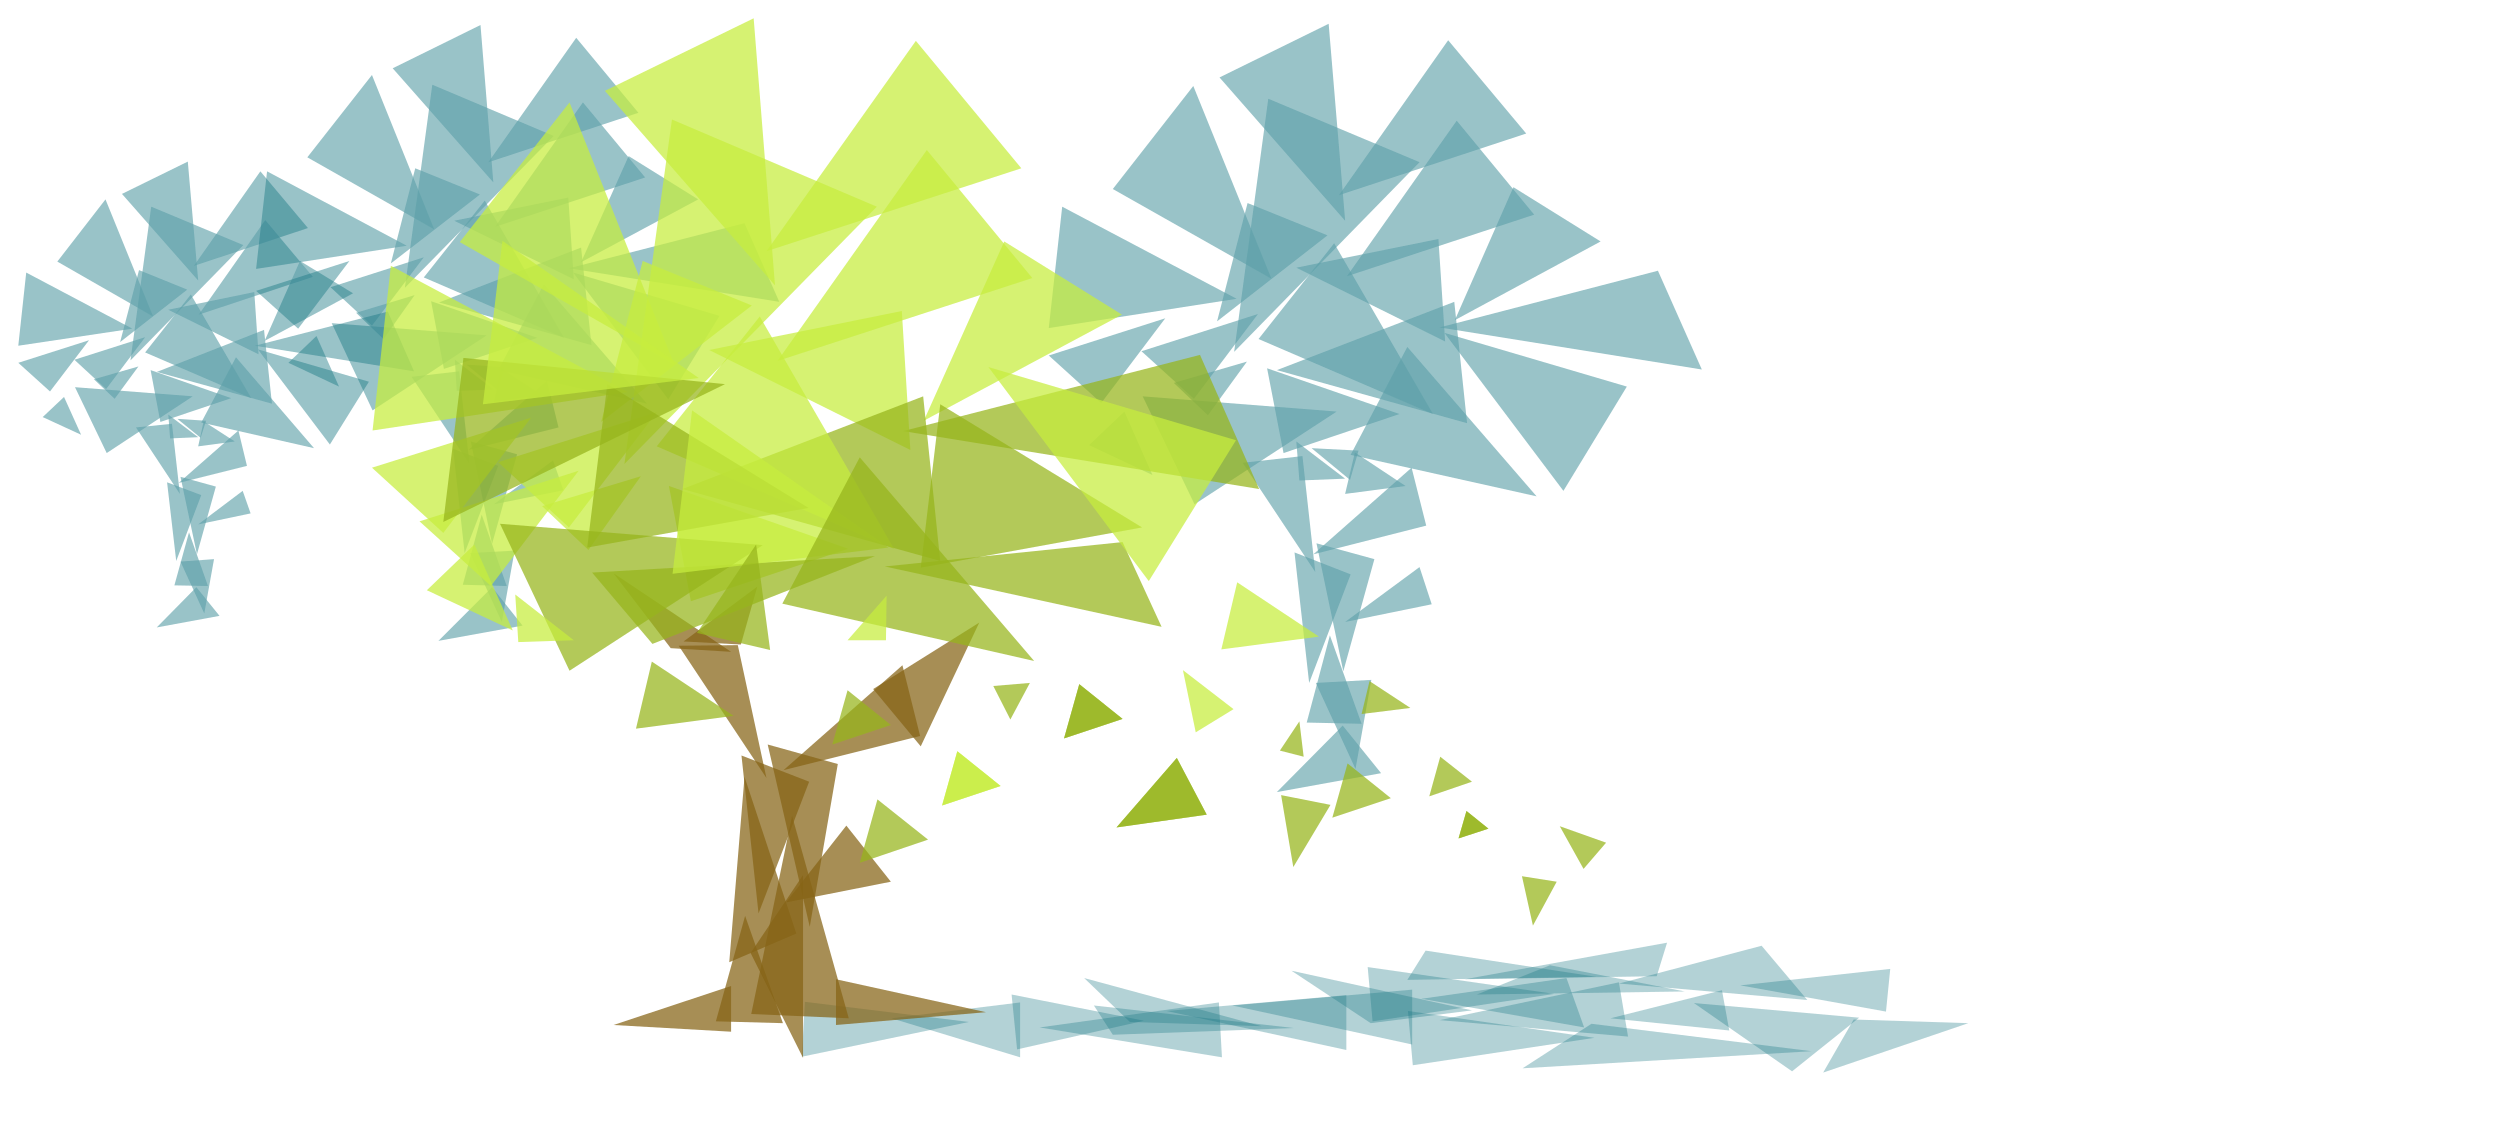 <?xml version="1.0" encoding="utf-8"?>
<!-- Generator: Adobe Illustrator 22.0.0, SVG Export Plug-In . SVG Version: 6.00 Build 0)  -->
<svg version="1.1" id="Layer_1" xmlns="http://www.w3.org/2000/svg" xmlns:xlink="http://www.w3.org/1999/xlink" x="0px" y="0px"
	 viewBox="0 0 410 184.6" style="enable-background:new 0 0 410 184.6;" xml:space="preserve">
<style type="text/css">
	@keyframes trr{
  		0%{ opacity: 0; y:0}
  		70%{ opacity: 0.93; transform: translateX(35%) translateY(12%) }
  		100%{ opacity: 0; transform: translateX(35%) translateY(12%) }
	}
	.leaves{ animation: trr 3s ease infinite }
	.leavesleaves{ animation: trr 5.4s ease infinite }
	.st0{opacity:0.7;enable-background:new    ;}
	.st1{opacity:0.63;fill:#197884;enable-background:new    ;}
	.st2{enable-background:new    ;}
	.st3{opacity:0.33;fill:#197884;enable-background:new    ;}
	.st4{opacity:0.73;fill:#876416;enable-background:new    ;}
	.st5{opacity:0.73;fill:#C7ED3E;enable-background:new    ;}
	.st6{opacity:0.73;fill:#97B51C;enable-background:new    ;}
</style>
<g>
	<g class="st0">
		<polygon class="st1" points="68,48.4 58.4,51.3 62.9,55.6 		"/>
		<polygon class="st1" points="69.5,42.2 54.2,47.1 61,53.4 		"/>
		<polygon class="st1" points="57.3,42.8 42,47.7 48.9,53.9 		"/>
		<polygon class="st1" points="64.1,43.2 78.7,31.9 68.1,27.6 		"/>
		<polygon class="st1" points="88.1,55.4 70.7,49.4 72.8,60.5 		"/>
		<polygon class="st1" points="95.3,43 114.5,32.7 103.1,25.6 		"/>
		<polygon class="st1" points="93.3,44 127.8,49.5 122.1,36.6 		"/>
		<polygon class="st1" points="74.5,36.2 94.1,45.8 93.2,32.4 		"/>
		<polygon class="st1" points="71.2,37.6 61,12.3 50.4,25.8 		"/>
		<polygon class="st1" points="79.8,55 54.4,53 61.1,67.3 		"/>
		<polygon class="st1" points="74.6,59 74.9,64.1 81,63.9 		"/>
		<polygon class="st1" points="72,49.6 97,56.6 95.3,40.6 		"/>
		<polygon class="st1" points="92.5,55.4 79.5,32.9 69.5,45.5 		"/>
		<polygon class="st1" points="66.7,40.3 43.8,28.1 42,44.1 		"/>
		<polygon class="st1" points="81.2,37.2 105.8,29.1 95.6,16.8 		"/>
		<polygon class="st1" points="80.1,26.6 104.7,18.5 94.5,6.2 		"/>
		<polygon class="st1" points="66.4,47.2 90.8,22.3 70.9,13.9 		"/>
		<polygon class="st1" points="94,44.7 109.6,65.5 118,51.8 		"/>
		<polygon class="st1" points="106.1,66.2 89.2,46.6 81.7,60.7 		"/>
		<polygon class="st1" points="80.9,29.9 78.8,4.1 64.4,11.2 		"/>
		<polygon class="st1" points="76.5,59.8 81.6,64 82.7,60.2 		"/>
		<polygon class="st1" points="77,76.1 67.5,61.8 75.3,60.9 		"/>
		<polygon class="st1" points="76.8,73.8 89.7,62.4 91.6,70.1 		"/>
		<polygon class="st1" points="80.7,89.2 77.2,72.4 84.8,74.5 		"/>
		<polygon class="st1" points="76.2,90.7 74.3,73.6 81.7,76.4 		"/>
		<polygon class="st1" points="55.6,63.4 51.9,55.1 47.3,59.5 		"/>
		<polygon class="st1" points="79,84.4 75.9,95.9 83.1,96.1 		"/>
		<polygon class="st1" points="80.7,96.3 71.9,105.1 85.7,102.6 		"/>
		<polygon class="st1" points="82.3,102 84.4,90.3 77.1,90.7 		"/>
		<polygon class="st1" points="81,82.7 92.4,80.4 90.7,75.5 		"/>
		<polygon class="st1" points="88.9,64.8 82.2,60.4 81,65.9 		"/>
	</g>
	<g class="st0">
		<polygon class="st1" points="204.5,59.3 192.5,62.8 198.1,68.1 		"/>
		<polygon class="st1" points="206.3,51.5 187.2,57.6 195.8,65.4 		"/>
		<polygon class="st1" points="191.1,52.2 172,58.3 180.6,66.1 		"/>
		<polygon class="st1" points="199.6,52.7 217.7,38.6 204.6,33.3 		"/>
		<polygon class="st1" points="229.5,67.9 207.8,60.4 210.5,74.3 		"/>
		<polygon class="st1" points="238.6,52.5 262.5,39.6 248.2,30.7 		"/>
		<polygon class="st1" points="236.1,53.7 279.1,60.6 271.9,44.4 		"/>
		<polygon class="st1" points="212.6,43.9 237,56 235.9,39.2 		"/>
		<polygon class="st1" points="208.5,45.7 195.7,14.1 182.5,31 		"/>
		<polygon class="st1" points="219.2,67.5 187.4,65 195.9,82.7 		"/>
		<polygon class="st1" points="212.6,72.4 213.1,78.8 220.6,78.5 		"/>
		<polygon class="st1" points="209.4,60.7 240.6,69.4 238.5,49.5 		"/>
		<polygon class="st1" points="235,67.9 218.8,39.9 206.4,55.6 		"/>
		<polygon class="st1" points="202.8,49 174.2,33.9 172,53.8 		"/>
		<polygon class="st1" points="220.9,45.3 251.6,35.2 238.9,19.8 		"/>
		<polygon class="st1" points="219.6,32 250.3,21.9 237.5,6.6 		"/>
		<polygon class="st1" points="202.4,57.7 232.8,26.6 208,16.2 		"/>
		<polygon class="st1" points="236.9,54.6 256.4,80.5 266.8,63.4 		"/>
		<polygon class="st1" points="252,81.4 230.8,56.9 221.5,74.6 		"/>
		<polygon class="st1" points="220.6,36.2 217.9,3.9 200,12.7 		"/>
		<polygon class="st1" points="215.1,73.5 221.4,78.7 222.8,73.9 		"/>
		<polygon class="st1" points="215.7,93.8 203.8,75.9 213.6,74.8 		"/>
		<polygon class="st1" points="215.4,90.9 231.5,76.7 233.9,86.2 		"/>
		<polygon class="st1" points="220.3,110.1 215.9,89.1 225.4,91.7 		"/>
		<polygon class="st1" points="214.7,112 212.3,90.6 221.5,94.2 		"/>
		<polygon class="st1" points="189,77.9 184.4,67.5 178.6,73 		"/>
		<polygon class="st1" points="218.1,104.2 214.3,118.5 223.3,118.7 		"/>
		<polygon class="st1" points="220.2,119 209.4,129.9 226.5,126.8 		"/>
		<polygon class="st1" points="222.3,126.1 224.9,111.5 215.8,112 		"/>
		<polygon class="st1" points="220.6,102 234.8,99.1 232.8,93 		"/>
		<polygon class="st1" points="230.5,79.7 222.2,74.2 220.6,81 		"/>
	</g>
	<g class="st0">
		<polygon class="st1" points="22.7,60.1 15.4,62.2 18.8,65.4 		"/>
		<polygon class="st1" points="23.8,55.3 12.2,59 17.4,63.8 		"/>
		<polygon class="st1" points="14.6,55.8 3,59.5 8.2,64.2 		"/>
		<polygon class="st1" points="19.7,56.1 30.7,47.5 22.8,44.3 		"/>
		<polygon class="st1" points="37.9,65.3 24.7,60.7 26.3,69.2 		"/>
		<polygon class="st1" points="43.4,55.9 57.9,48.1 49.2,42.8 		"/>
		<polygon class="st1" points="41.8,56.7 67.9,60.9 63.6,51.1 		"/>
		<polygon class="st1" points="27.6,50.8 42.4,58.1 41.7,47.9 		"/>
		<polygon class="st1" points="25.1,51.9 17.3,32.7 9.4,42.9 		"/>
		<polygon class="st1" points="31.6,65 12.3,63.5 17.5,74.3 		"/>
		<polygon class="st1" points="27.6,68 27.9,71.9 32.5,71.7 		"/>
		<polygon class="st1" points="25.7,61 44.6,66.2 43.3,54.1 		"/>
		<polygon class="st1" points="41.2,65.3 31.3,48.3 23.8,57.8 		"/>
		<polygon class="st1" points="21.7,53.9 4.3,44.7 3,56.7 		"/>
		<polygon class="st1" points="32.6,51.6 51.3,45.4 43.5,36.1 		"/>
		<polygon class="st1" points="31.8,43.6 50.5,37.4 42.7,28.1 		"/>
		<polygon class="st1" points="21.4,59.1 39.9,40.2 24.8,33.9 		"/>
		<polygon class="st1" points="42.3,57.3 54.1,72.9 60.5,62.6 		"/>
		<polygon class="st1" points="51.5,73.5 38.7,58.6 33,69.3 		"/>
		<polygon class="st1" points="32.5,46 30.8,26.5 20,31.8 		"/>
		<polygon class="st1" points="29.1,68.7 32.9,71.8 33.8,69 		"/>
		<polygon class="st1" points="29.5,81 22.3,70.1 28.2,69.5 		"/>
		<polygon class="st1" points="29.3,79.2 39.1,70.6 40.5,76.4 		"/>
		<polygon class="st1" points="32.3,90.9 29.6,78.2 35.4,79.8 		"/>
		<polygon class="st1" points="28.9,92 27.4,79.1 33,81.2 		"/>
		<polygon class="st1" points="13.3,71.3 10.5,65.1 7,68.4 		"/>
		<polygon class="st1" points="31,87.3 28.6,96 34.1,96.1 		"/>
		<polygon class="st1" points="32.2,96.3 25.7,102.9 36,101 		"/>
		<polygon class="st1" points="33.5,100.6 35.1,91.7 29.6,92.1 		"/>
		<polygon class="st1" points="32.5,86 41.1,84.2 39.8,80.5 		"/>
		<polygon class="st1" points="38.5,72.4 33.4,69.1 32.5,73.2 		"/>
	</g>
</g>
<g class="st2">
	<g>
		<polygon class="st3" points="220.8,172.2 191.3,165.8 220.8,163.2 		"/>
		<polygon class="st3" points="179.4,164.9 212.2,168.6 182.5,169.7 		"/>
		<polygon class="st3" points="231.6,171.3 202.1,164.9 231.6,162.3 		"/>
		<polygon class="st3" points="177.8,160.4 206.9,168.3 185.3,167.6 		"/>
		<polygon class="st3" points="167.3,173.4 146.2,167 167.3,164.4 		"/>
		<polygon class="st3" points="211.8,159.2 241.4,165.7 224.8,167.8 		"/>
		<polygon class="st3" points="230.9,165.8 261.5,170.2 231.7,174.7 		"/>
		<polygon class="st3" points="267,170 236.1,167.3 265.5,161.1 		"/>
		<polygon class="st3" points="296.4,164 265.5,161.3 288.9,155.1 		"/>
		<polygon class="st3" points="293.9,175.7 277.8,164.5 304.9,166.9 		"/>
		<polygon class="st3" points="304,167.2 322.8,167.8 299,175.9 		"/>
		<polygon class="st3" points="309.3,165.9 285.4,161.6 310,158.9 		"/>
		<polygon class="st3" points="283.6,169 264.1,167 282.4,162.4 		"/>
		<polygon class="st3" points="224.3,158.6 254.9,163 225.1,167.5 		"/>
		<polygon class="st3" points="261.8,160.2 230.8,160.7 233.8,155.9 		"/>
		<polygon class="st3" points="276.3,162.6 242.2,163.1 254.2,158.3 		"/>
		<polygon class="st3" points="240.2,160.6 273.4,154.6 271.7,160.1 		"/>
		<polygon class="st3" points="297.1,172.4 261,167.9 249.7,175.2 		"/>
		<polygon class="st3" points="259.8,168.5 233.1,163.8 256.9,160.4 		"/>
		<polygon class="st3" points="132,164.3 158.9,167.6 131.5,173.3 		"/>
		<polygon class="st3" points="165.9,163.1 187.6,167.4 166.8,172.1 		"/>
		<polygon class="st3" points="200.4,173.4 170.5,168.5 199.9,164.4 		"/>
	</g>
	<polygon class="st4" points="112.1,105.2 124.2,96.2 121.5,105.7 	"/>
	<polygon class="st4" points="110,106.3 100.6,94 119.9,106.9 	"/>
	<polygon class="st4" points="125.7,127.6 111.3,105.9 121,105.8 	"/>
	<polygon class="st4" points="128.5,126.3 148,109.1 150.9,120.7 	"/>
	<polygon class="st4" points="132.8,152 125.9,122.1 137.4,125.3 	"/>
	<polygon class="st4" points="124.4,149.8 121.6,123.9 132.7,128.2 	"/>
	<polygon class="st4" points="129.9,133.8 123.2,166.3 139.2,167 	"/>
	<polygon class="st4" points="122.2,150.2 117.4,167.5 128.4,167.8 	"/>
	<polygon class="st4" points="122.1,127.4 119.6,157.8 130.6,153.1 	"/>
	<polygon class="st4" points="131.7,173.5 131.7,143.5 123.1,156.3 	"/>
	<polygon class="st4" points="128.9,148 146.1,144.6 138.8,135.4 	"/>
	<polygon class="st4" points="137.1,160.6 161.7,166 137.1,168.1 	"/>
	<polygon class="st4" points="119.9,161.7 100.6,168.1 119.9,169.2 	"/>
	<polygon class="st5" points="105.1,78.1 88.9,83 96.5,90.2 	"/>
	<polygon class="st5" points="107.7,67.6 81.7,75.8 93.3,86.5 	"/>
	<polygon class="st5" points="94.9,77.2 68.8,85.5 80.5,96.1 	"/>
	<polygon class="st5" points="87.1,68.5 61,76.7 72.7,87.4 	"/>
	<polygon class="st5" points="98.6,69.2 123.3,50.1 105.4,42.8 	"/>
	<polygon class="st5" points="139.1,90 109.7,79.7 113.3,98.6 	"/>
	<polygon class="st5" points="151.5,69 184,51.6 164.7,39.6 	"/>
	<polygon class="st6" points="148.1,70.7 206.5,80.2 196.8,58.2 	"/>
	<polygon class="st5" points="116.3,57.4 149.3,73.8 147.9,51 	"/>
	<polygon class="st6" points="125.1,89.4 82,85.9 93.4,110 	"/>
	<polygon class="st6" points="143.5,91.2 97.1,93.9 107,105.6 	"/>
	<polygon class="st6" points="145.1,92.9 190.5,102.8 184.1,88.9 	"/>
	<polygon class="st5" points="110.6,59.8 93.4,16.8 75.4,39.7 	"/>
	<polygon class="st6" points="111.9,80.2 154.2,92 151.4,65 	"/>
	<polygon class="st5" points="146.6,90 124.6,51.9 107.7,73.2 	"/>
	<polygon class="st5" points="102.9,64.3 64.1,43.6 61.1,70.6 	"/>
	<polygon class="st5" points="127.5,59.2 169.3,45.6 152,24.6 	"/>
	<polygon class="st5" points="125.7,41.2 167.5,27.6 150.2,6.7 	"/>
	<polygon class="st5" points="102.4,76.1 143.8,33.9 110.2,19.6 	"/>
	<polygon class="st6" points="151,93.1 187.3,86.5 154.2,66.3 	"/>
	<polygon class="st6" points="96.3,89.8 132.6,83.3 99.6,63 	"/>
	<polygon class="st6" points="72.7,85.6 118.9,63 76,58.7 	"/>
	<polygon class="st5" points="162.1,60.2 188.4,95.3 202.7,72.2 	"/>
	<polygon class="st5" points="79.2,66.3 114.6,62 82.4,39.5 	"/>
	<polygon class="st5" points="110.3,94.1 145.7,89.8 113.5,67.3 	"/>
	<polygon class="st5" points="127.1,46.8 123.6,3 99.2,14.9 	"/>
	<polygon class="st4" points="151,122.4 143.2,113 160.6,102.1 	"/>
	<polygon class="st5" points="84.1,103.4 77.8,89.3 70,96.8 	"/>
	<polygon class="st6" points="169.6,108.4 141,75 128.3,99 	"/>
</g>
<g class="leaves">
	<polygon class="st5" points="84.5,97.5 85,105.3 94.1,105 	"/>
	<polygon class="st5" points="216.3,104.4 202.9,95.5 200.3,106.5 	"/>
	<polygon class="st6" points="120.3,117.4 106.9,108.5 104.3,119.5 	"/>
	<polygon class="st6" points="228.1,130.9 221,125.2 218.5,134.1 	"/>
	<polygon class="st6" points="184.1,117.9 177,112.2 174.5,121.1 	"/>
	<polygon class="st5" points="164.1,128.9 157,123.2 154.5,132.1 	"/>
	<polygon class="st6" points="146.1,118.9 139,113.2 136.5,122.1 	"/>
	<polygon class="st6" points="244.1,135.9 240.5,133 239.2,137.5 	"/>
	<polygon class="st6" points="231.3,116.1 224.6,111.7 223.3,117.1 	"/>
	<polygon class="st6" points="255.8,135.5 259.7,142.5 263.4,138.2 	"/>
	<polygon class="st6" points="183.1,135.7 197.9,133.6 193,124.3 	"/>
</g>
<g class="leavesleaves">
	<polygon class="st5" points="139,105 145.3,105 145.4,97.7 	"/>
	<polygon class="st5" points="194,109.9 196.1,120.1 202.3,116.3 	"/>
	<polygon class="st6" points="124,89.3 114.3,103.8 126.3,106.6 	"/>
	<polygon class="st6" points="241.4,128.2 236.2,124.1 234.4,130.6 	"/>
	<polygon class="st6" points="184.1,117.9 177,112.2 174.5,121.1 	"/>
	<polygon class="st6" points="168.9,112 162.9,112.5 165.7,118 	"/>
	<polygon class="st5" points="164.1,128.9 157,123.2 154.5,132.1 	"/>
	<polygon class="st6" points="152.2,137.7 143.9,131.1 141,141.5 	"/>
	<polygon class="st6" points="244.1,135.9 240.5,133 239.2,137.5 	"/>
	<polygon class="st6" points="213.1,118.3 209.9,123.1 213.8,124.1 	"/>
	<polygon class="st6" points="251.4,151.8 255.3,144.6 249.6,143.7 	"/>
	<polygon class="st6" points="183.1,135.7 197.9,133.6 193,124.3 	"/>
	<polygon class="st6" points="212.1,142.2 218.2,132 210.1,130.4 	"/>
</g>
</svg>
